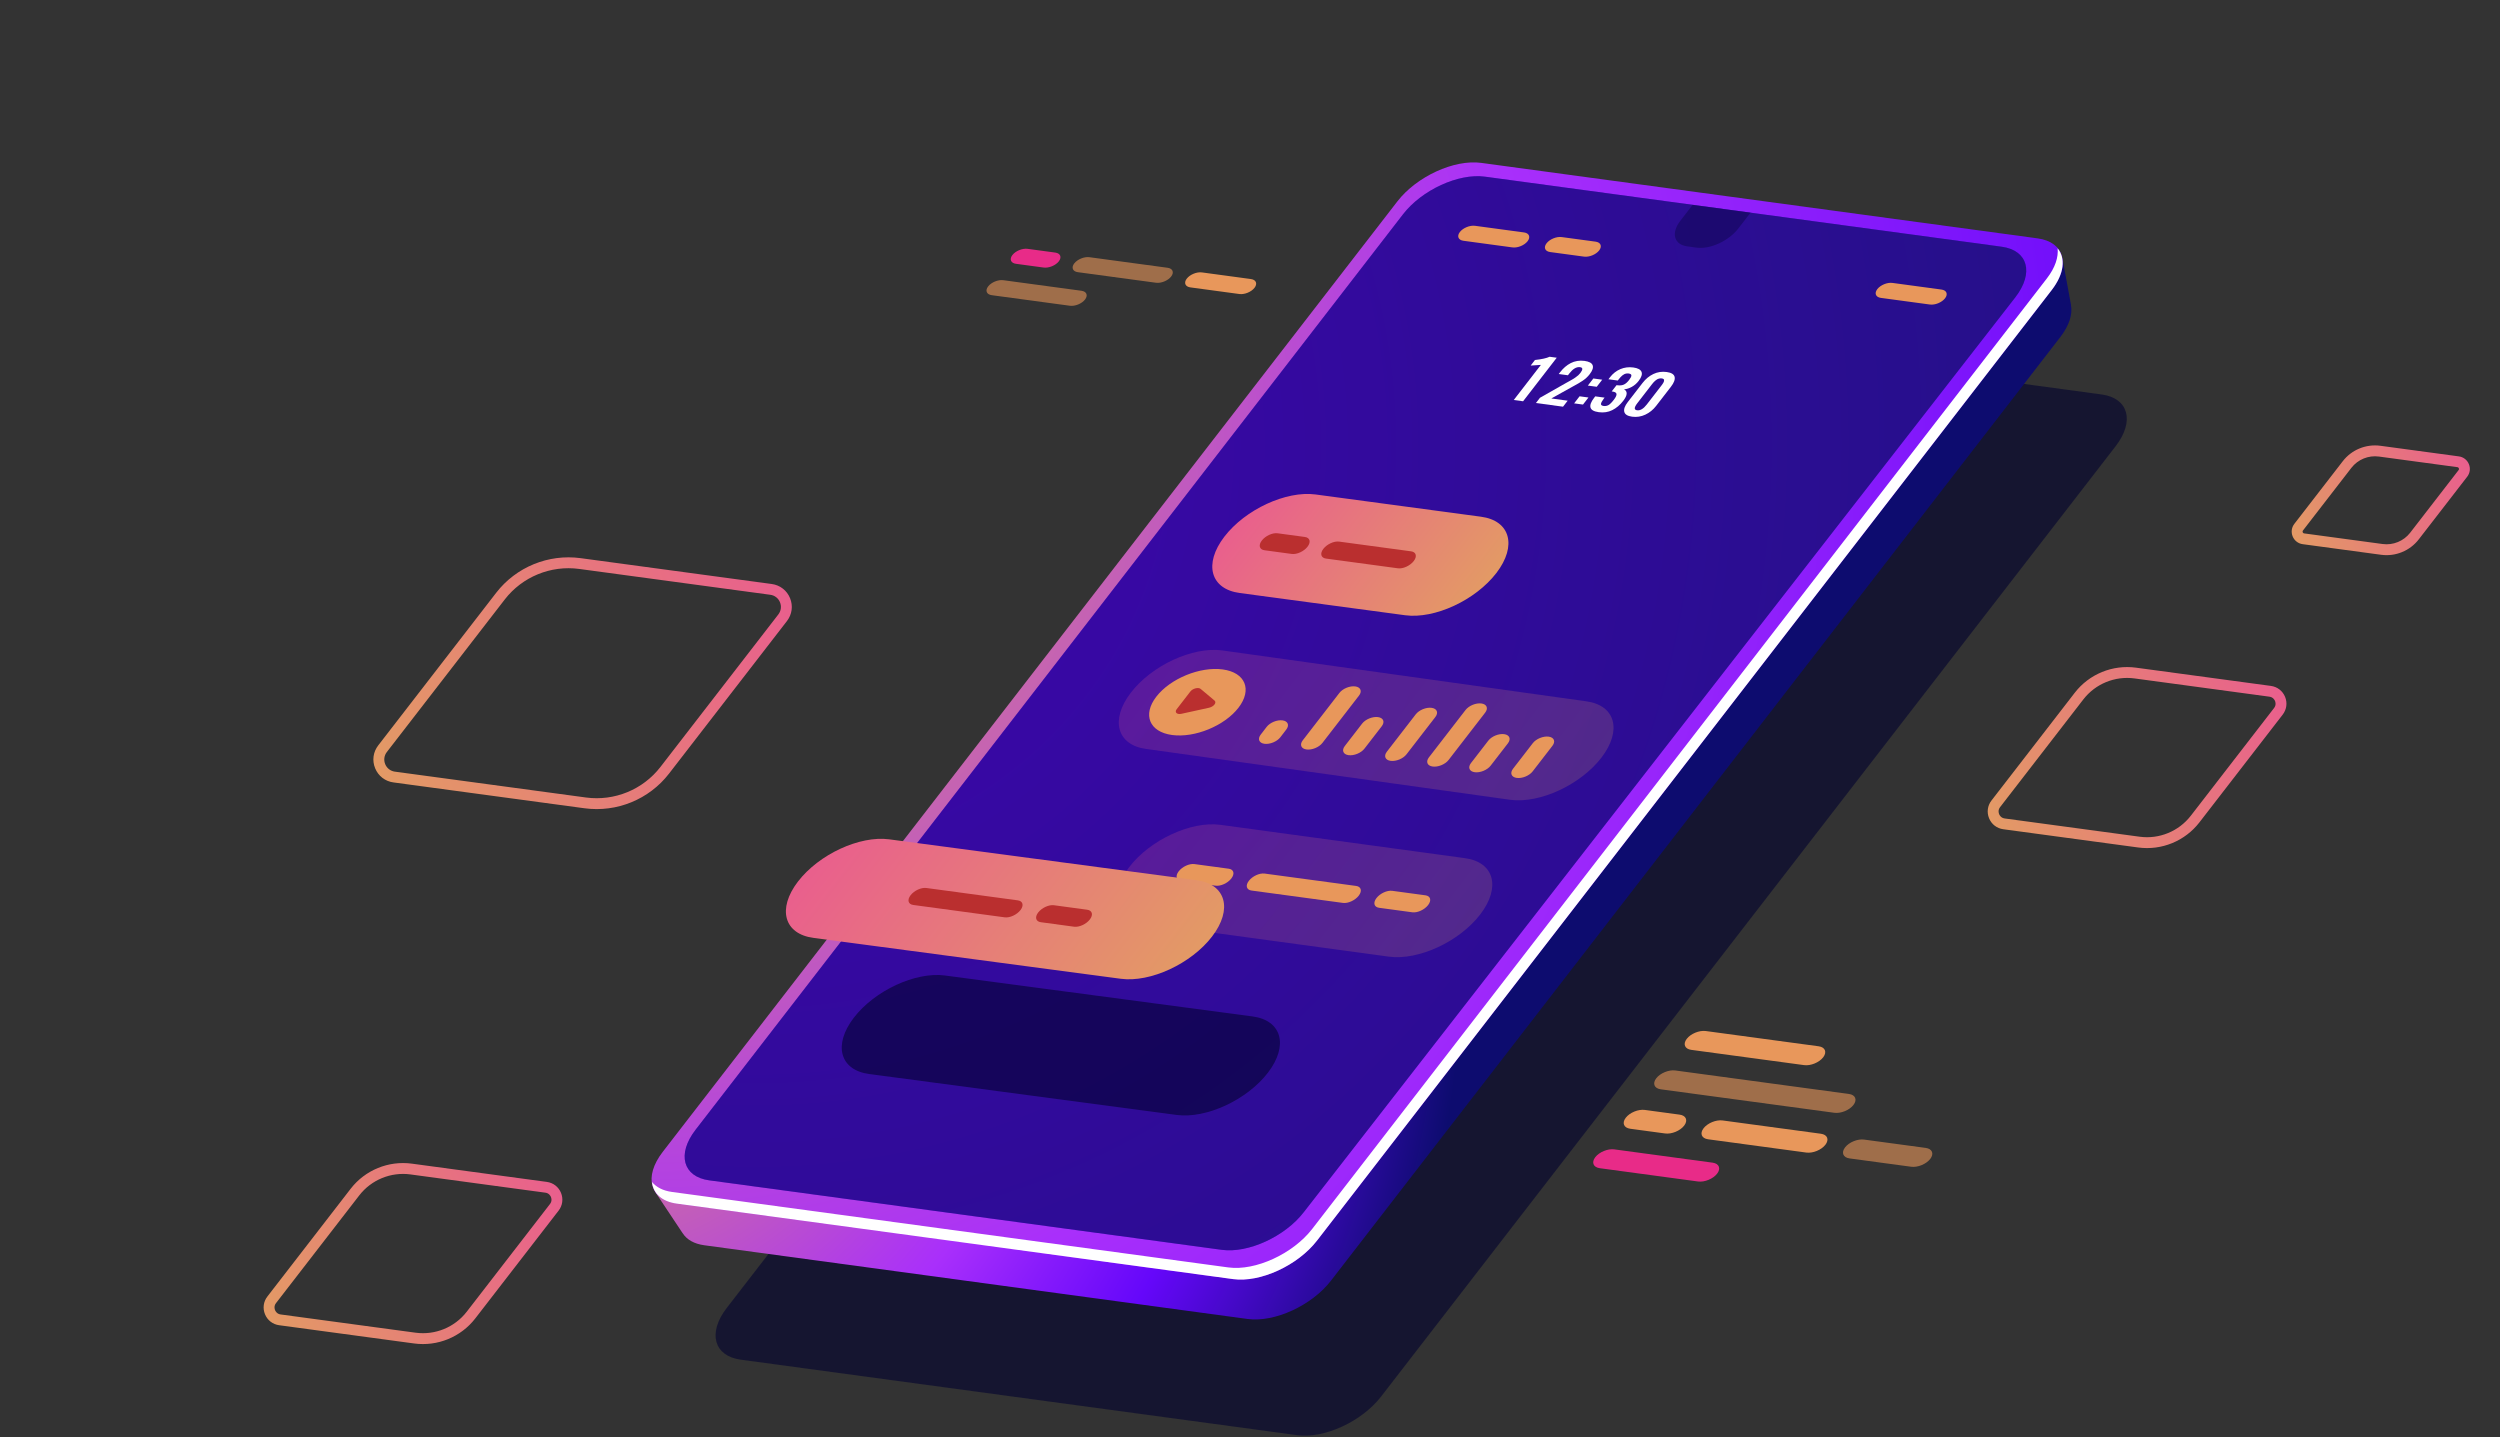<svg width="647" height="372" viewBox="0 0 647 372" fill="none" xmlns="http://www.w3.org/2000/svg">
<rect x="0" y="0" width="647" height="372" fill="#333333" stroke="none"/>
<path d="M621.644 142.883C619.961 143.574 618.099 143.831 616.241 143.578L595.941 140.833C594.761 140.673 593.791 139.922 593.34 138.823C592.89 137.724 593.054 136.507 593.781 135.567L606.31 119.36C608.601 116.393 612.334 114.866 616.049 115.367L636.349 118.112C637.526 118.271 638.498 119.023 638.949 120.122C639.399 121.22 639.235 122.437 638.509 123.377L625.979 139.585C624.834 141.069 623.328 142.193 621.644 142.883ZM611.712 118.664C610.479 119.17 609.376 119.995 608.537 121.081L596.007 137.29C595.863 137.476 595.907 137.663 595.945 137.756C595.984 137.851 596.085 138.014 596.319 138.046L616.619 140.791L616.62 140.791C619.338 141.159 622.074 140.038 623.753 137.866L636.283 121.658C636.427 121.471 636.384 121.285 636.345 121.191C636.306 121.096 636.205 120.934 635.972 120.902L615.672 118.156C614.31 117.971 612.946 118.158 611.712 118.664Z" fill="url(#paint0_linear_6247_4503)"/>
<path d="M562.156 218.201C559.422 219.322 556.398 219.739 553.382 219.331L518.443 214.606C516.781 214.381 515.408 213.32 514.772 211.769C514.136 210.218 514.369 208.498 515.394 207.171L536.954 179.276C540.677 174.459 546.738 171.973 552.773 172.789L587.71 177.514C589.372 177.739 590.745 178.8 591.381 180.351C592.017 181.902 591.785 183.623 590.759 184.949L569.199 212.844C567.337 215.253 564.891 217.079 562.156 218.201ZM553.757 216.545C558.798 217.224 563.858 215.15 566.973 211.124L588.533 183.23C589.114 182.477 588.898 181.713 588.777 181.419C588.657 181.125 588.275 180.431 587.332 180.301L552.395 175.576C547.352 174.896 542.291 176.972 539.177 180.996L517.618 208.891C517.036 209.644 517.253 210.408 517.373 210.702C517.494 210.996 517.875 211.69 518.819 211.82L553.757 216.545Z" fill="url(#paint1_linear_6247_4503)"/>
<path d="M115.965 346.561C113.229 347.683 110.206 348.1 107.188 347.692L72.25 342.968C70.588 342.743 69.215 341.682 68.579 340.131C67.943 338.58 68.175 336.859 69.201 335.533L90.76 307.639C94.483 302.821 100.545 300.336 106.58 301.151L141.518 305.876C143.18 306.101 144.553 307.162 145.189 308.713C145.825 310.264 145.593 311.985 144.567 313.311L123.007 341.204C121.146 343.614 118.699 345.439 115.965 346.561ZM98.871 304.884C96.586 305.821 94.542 307.346 92.986 309.358L71.427 337.252C70.845 338.006 71.062 338.769 71.183 339.063C71.303 339.357 71.685 340.052 72.628 340.181L107.566 344.904C112.608 345.586 117.673 343.508 120.782 339.484L142.342 311.591C142.924 310.838 142.707 310.074 142.586 309.78C142.466 309.487 142.084 308.79 141.141 308.663L106.203 303.938C103.683 303.597 101.157 303.947 98.871 304.884Z" fill="url(#paint2_linear_6247_4503)"/>
<path d="M163.409 207.619C159.63 209.169 155.452 209.746 151.283 209.182L101.822 202.492C99.679 202.203 97.907 200.835 97.087 198.834C96.265 196.831 96.565 194.614 97.889 192.902L128.411 153.413C133.554 146.757 141.929 143.323 150.266 144.45L199.728 151.138C201.873 151.428 203.642 152.796 204.463 154.799C205.284 156.801 204.984 159.017 203.662 160.729L173.14 200.218C170.567 203.548 167.186 206.07 163.409 207.619ZM151.661 206.395C159.004 207.385 166.382 204.362 170.914 198.499L201.436 159.01C202.137 158.102 202.296 156.927 201.861 155.867C201.426 154.807 200.488 154.081 199.352 153.928L149.889 147.24C142.547 146.248 135.169 149.273 130.638 155.135L100.116 194.624C99.415 195.531 99.257 196.707 99.691 197.767C100.126 198.827 101.064 199.553 102.2 199.705L151.661 206.395Z" fill="url(#paint3_linear_6247_4503)"/>
<path opacity="0.6" d="M335.707 371.427L191.719 351.89C184.722 350.943 183.091 344.948 188.077 338.497L378.206 92.512C383.191 86.061 392.906 81.599 399.903 82.546L543.891 102.082C550.887 103.028 552.518 109.025 547.532 115.476L357.404 361.461C352.418 367.91 342.705 372.372 335.707 371.427Z" fill="#020230"/>
<path d="M525.046 73.214L525.25 73.321L389.014 54.834C382.065 53.895 372.42 58.326 367.471 64.731L179.161 308.359L169.645 308.592L176.689 319.186L176.698 319.175C177.716 320.785 179.598 321.913 182.296 322.277L322.899 341.354C329.847 342.294 339.492 337.863 344.443 331.457L533.229 87.207C535.558 84.194 536.417 81.288 535.966 78.949L535.986 78.96L533.74 66.758L525.046 73.214Z" fill="url(#paint4_radial_6247_4503)"/>
<path d="M319.142 331.035L175.154 311.498C168.158 310.553 166.527 304.556 171.513 298.105L361.641 52.12C366.627 45.669 376.341 41.207 383.338 42.154L527.326 61.69C534.323 62.636 535.954 68.633 530.968 75.084L340.839 321.067C335.853 327.518 326.14 331.98 319.142 331.035Z" fill="url(#paint5_radial_6247_4503)"/>
<path d="M316.214 323.46L183.565 305.474C176.729 304.55 175.135 298.691 180.007 292.388L363.101 55.457C367.973 49.154 377.465 44.794 384.301 45.719L518.015 63.849C524.851 64.774 526.445 70.632 521.574 76.935L337.411 313.721C332.542 320.025 323.05 324.384 316.214 323.46Z" fill="url(#paint6_radial_6247_4503)"/>
<path opacity="0.4" d="M316.214 323.46L183.565 305.474C176.729 304.55 175.135 298.691 180.007 292.388L363.101 55.457C367.973 49.154 377.465 44.794 384.301 45.719L518.015 63.849C524.851 64.774 526.445 70.632 521.574 76.935L337.411 313.721C332.542 320.025 323.05 324.384 316.214 323.46Z" fill="#06033E"/>
<path opacity="0.4" d="M438.061 53.008L434.875 57.131C432.405 60.325 433.213 63.294 436.677 63.762L439.111 64.092C442.576 64.56 447.385 62.351 449.854 59.157L453.037 55.039L438.061 53.008Z" fill="#06033E"/>
<g opacity="0.2">
<path d="M296.263 238.972L359.5 247.591C367.123 248.593 377.684 243.697 383.088 236.653C388.492 229.609 386.693 223.086 379.07 222.082L315.831 213.462C308.209 212.459 297.648 217.356 292.244 224.4C286.842 231.445 288.639 237.968 296.263 238.972Z" fill="url(#paint7_linear_6247_4503)"/>
</g>
<path d="M314.594 229.216L305.731 228.018C304.415 227.84 304.109 226.711 305.046 225.499C305.984 224.285 307.811 223.446 309.128 223.624L317.99 224.822C319.306 224.999 319.614 226.128 318.676 227.341C317.737 228.554 315.91 229.394 314.594 229.216Z" fill="#E8975B"/>
<path d="M347.562 233.674L323.891 230.473C322.575 230.295 322.269 229.166 323.206 227.954C324.144 226.74 325.972 225.901 327.288 226.079L350.959 229.28C352.275 229.457 352.581 230.586 351.644 231.799C350.705 233.012 348.878 233.851 347.562 233.674Z" fill="#E8975B"/>
<path d="M365.516 236.102L356.915 234.938C355.599 234.761 355.292 233.632 356.23 232.419C357.169 231.206 358.995 230.365 360.312 230.544L368.912 231.708C370.228 231.885 370.535 233.014 369.597 234.227C368.659 235.44 366.832 236.279 365.516 236.102Z" fill="#E8975B"/>
<g opacity="0.2">
<path d="M296.679 193.835L390.879 206.994C398.501 207.997 409.062 203.1 414.466 196.056C419.871 189.012 418.073 182.489 410.448 181.486L316.249 168.326C308.626 167.324 298.066 172.22 292.661 179.264C287.257 186.308 289.057 192.832 296.679 193.835Z" fill="url(#paint8_linear_6247_4503)"/>
</g>
<path d="M331.916 186.432C330.513 186.243 328.676 186.996 327.81 188.116L326.27 190.123C325.404 191.243 325.84 192.304 327.242 192.494C328.645 192.683 330.484 191.929 331.349 190.81L332.888 188.803C333.754 187.683 333.319 186.621 331.916 186.432Z" fill="#E8975B"/>
<path d="M350.74 177.644C349.338 177.454 347.5 178.208 346.634 179.328L337.153 191.594C336.288 192.713 336.723 193.775 338.125 193.964C339.528 194.154 341.367 193.399 342.232 192.28L351.713 180.014C352.578 178.895 352.143 177.833 350.74 177.644Z" fill="#E8975B"/>
<path d="M400.798 190.643C399.396 190.454 397.558 191.208 396.692 192.327L391.57 198.953C390.705 200.073 391.14 201.134 392.543 201.324C393.945 201.513 395.784 200.759 396.649 199.64L401.769 193.014C402.636 191.894 402.201 190.833 400.798 190.643Z" fill="#E8975B"/>
<path d="M389.275 189.999C387.873 189.809 386.034 190.563 385.169 191.683L380.688 197.48C379.823 198.6 380.258 199.662 381.661 199.851C383.063 200.04 384.902 199.286 385.767 198.167L390.248 192.369C391.112 191.25 390.678 190.188 389.275 189.999Z" fill="#E8975B"/>
<path d="M383.39 182.059C381.987 181.869 380.149 182.623 379.284 183.743L369.803 196.009C368.937 197.129 369.372 198.19 370.775 198.379C372.178 198.569 374.017 197.815 374.881 196.696L384.362 184.429C385.228 183.31 384.793 182.25 383.39 182.059Z" fill="#E8975B"/>
<path d="M370.498 183.186C369.095 182.997 367.256 183.751 366.392 184.87L358.92 194.538C358.054 195.658 358.49 196.719 359.892 196.909C361.295 197.098 363.134 196.344 363.998 195.225L371.471 185.558C372.336 184.437 371.901 183.376 370.498 183.186Z" fill="#E8975B"/>
<path d="M356.624 185.584C355.221 185.395 353.382 186.149 352.518 187.268L348.037 193.066C347.171 194.186 347.607 195.247 349.009 195.436C350.412 195.626 352.25 194.872 353.115 193.752L357.596 187.955C358.462 186.835 358.028 185.773 356.624 185.584Z" fill="#E8975B"/>
<path d="M320.875 153.473L363.678 159.23C371.301 160.233 381.862 155.336 387.266 148.292C392.67 141.248 390.872 134.725 383.248 133.722L340.444 127.965C332.822 126.962 322.261 131.858 316.857 138.902C311.453 145.948 313.252 152.471 320.875 153.473Z" fill="url(#paint9_linear_6247_4503)"/>
<path d="M529.728 72.06L339.599 318.045C334.613 324.496 324.899 328.959 317.903 328.013L173.913 308.477C171.529 308.154 169.821 307.212 168.732 305.899C169.05 308.808 171.218 310.968 175.153 311.499L319.142 331.035C326.139 331.981 335.853 327.518 340.839 321.069L530.968 75.084C534.255 70.831 534.612 66.809 532.507 64.268C532.753 66.531 531.91 69.238 529.728 72.06Z" fill="white"/>
<path d="M210.526 242.723L290.096 253.312C297.718 254.314 308.279 249.418 313.683 242.374C319.088 235.33 317.288 228.807 309.665 227.803L230.096 217.215C222.473 216.212 211.912 221.108 206.508 228.152C201.104 235.198 202.904 241.721 210.526 242.723Z" fill="url(#paint10_linear_6247_4503)"/>
<g opacity="0.6">
<path d="M224.979 277.963L304.549 288.553C312.172 289.555 322.732 284.659 328.137 277.615C333.541 270.571 331.742 264.048 324.118 263.044L244.549 252.456C236.926 251.453 226.365 256.349 220.961 263.394C215.557 270.438 217.356 276.96 224.979 277.963Z" fill="#020230"/>
</g>
<path d="M260.016 237.406L236.345 234.205C235.029 234.028 234.721 232.899 235.66 231.686C236.598 230.472 238.425 229.633 239.741 229.811L263.412 233.012C264.728 233.189 265.036 234.318 264.097 235.531C263.159 236.744 261.332 237.583 260.016 237.406Z" fill="#BA2F2F"/>
<path d="M277.97 239.833L269.37 238.669C268.054 238.492 267.747 237.363 268.684 236.15C269.623 234.937 271.45 234.097 272.766 234.275L281.367 235.439C282.683 235.616 282.99 236.745 282.052 237.958C281.114 239.172 279.287 240.012 277.97 239.833Z" fill="#BA2F2F"/>
<path d="M334.309 143.361L327.245 142.406C325.929 142.228 325.622 141.099 326.559 139.887C327.498 138.673 329.325 137.834 330.641 138.012L337.705 138.967C339.021 139.145 339.329 140.273 338.391 141.486C337.453 142.701 335.625 143.54 334.309 143.361Z" fill="#BA2F2F"/>
<path d="M361.793 147.079L343.167 144.56C341.851 144.382 341.545 143.253 342.482 142.04C343.421 140.827 345.248 139.988 346.564 140.165L365.19 142.684C366.506 142.862 366.813 143.99 365.875 145.204C364.936 146.417 363.109 147.256 361.793 147.079Z" fill="#BA2F2F"/>
<path d="M320.511 183.171C316.889 187.857 309.194 191.013 303.325 190.219C297.456 189.425 295.633 184.983 299.256 180.296C302.877 175.61 310.572 172.455 316.441 173.248C322.312 174.042 324.134 178.485 320.511 183.171Z" fill="#E8975B"/>
<path d="M304.526 183.541L308.069 178.956C308.684 178.16 310.139 177.797 310.729 178.29L314.326 181.309C314.949 181.832 314.127 182.896 312.89 183.166L305.749 184.732C304.58 184.988 303.911 184.336 304.526 183.541Z" fill="#BA2F2F"/>
<path d="M262.935 68.274L270.1 69.242C271.44 69.422 273.197 68.702 274.024 67.632C274.851 66.561 274.435 65.547 273.095 65.367L265.931 64.398C264.59 64.218 262.833 64.937 262.006 66.008C261.18 67.077 261.597 68.092 262.935 68.274Z" fill="#E82B88"/>
<path opacity="0.6" d="M256.66 76.392L276.884 79.126C278.224 79.307 279.981 78.587 280.808 77.517C281.636 76.447 281.219 75.432 279.879 75.251L259.656 72.517C258.315 72.336 256.559 73.057 255.731 74.126C254.904 75.198 255.322 76.211 256.66 76.392Z" fill="#E8975B"/>
<path opacity="0.6" d="M303.095 71.564C303.923 70.495 303.506 69.479 302.166 69.299L281.942 66.564C280.602 66.384 278.845 67.103 278.018 68.174C277.191 69.243 277.607 70.259 278.947 70.439L299.171 73.174C300.511 73.354 302.269 72.633 303.095 71.564Z" fill="#E8975B"/>
<path d="M317.997 71.439L316.809 71.278L311.063 70.501C309.722 70.32 307.965 71.039 307.138 72.11C306.311 73.18 306.727 74.195 308.067 74.376L313.812 75.153L315.001 75.315L320.747 76.092C322.088 76.274 323.844 75.552 324.671 74.483C325.499 73.413 325.082 72.397 323.742 72.217L317.997 71.439Z" fill="#E8975B"/>
<path d="M437.699 271.704L466.907 275.653C468.592 275.882 470.802 274.976 471.841 273.63C472.88 272.284 472.357 271.008 470.673 270.781L441.465 266.831C439.78 266.604 437.57 267.509 436.531 268.855C435.489 270.2 436.014 271.475 437.699 271.704Z" fill="#E8975B"/>
<path opacity="0.6" d="M428.639 279.063C427.6 280.409 428.123 281.684 429.808 281.912L474.737 287.988C476.422 288.215 478.632 287.31 479.671 285.964C480.711 284.62 480.187 283.343 478.503 283.116L433.574 277.039C431.889 276.812 429.679 277.718 428.639 279.063Z" fill="#E8975B"/>
<path d="M421.916 292.123L430.924 293.341C432.61 293.569 434.818 292.662 435.858 291.317C436.899 289.971 436.376 288.697 434.69 288.469L425.681 287.25C423.996 287.021 421.787 287.928 420.747 289.274C419.707 290.618 420.23 291.894 421.916 292.123Z" fill="#E8975B"/>
<path d="M414.026 302.331L439.456 305.77C441.14 305.997 443.351 305.092 444.39 303.746C445.429 302.4 444.906 301.125 443.222 300.898L417.792 297.459C416.107 297.232 413.897 298.136 412.857 299.482C411.816 300.828 412.34 302.105 414.026 302.331Z" fill="#E82B88"/>
<path d="M472.415 296.261C473.456 294.914 472.931 293.639 471.247 293.412L445.817 289.973C444.132 289.746 441.922 290.651 440.883 291.997C439.843 293.341 440.367 294.618 442.051 294.846L467.481 298.284C469.166 298.511 471.375 297.605 472.415 296.261Z" fill="#E8975B"/>
<path opacity="0.6" d="M491.154 296.104L489.66 295.902L482.435 294.926C480.75 294.697 478.54 295.603 477.501 296.949C476.461 298.294 476.985 299.571 478.669 299.798L485.894 300.774L487.389 300.977L494.613 301.953C496.3 302.181 498.508 301.274 499.547 299.929C500.588 298.583 500.066 297.309 498.379 297.081L491.154 296.104Z" fill="#E8975B"/>
<path d="M496.705 74.158L495.517 73.997L489.771 73.22C488.43 73.039 486.673 73.758 485.846 74.829C485.019 75.899 485.435 76.914 486.775 77.095L492.521 77.872L493.71 78.033L499.456 78.81C500.796 78.991 502.553 78.271 503.38 77.201C504.208 76.131 503.792 75.116 502.451 74.935L496.705 74.158Z" fill="#E8975B"/>
<path d="M388.67 59.377L387.481 59.215L381.735 58.438C380.395 58.258 378.638 58.978 377.811 60.048C376.983 61.117 377.4 62.133 378.74 62.313L384.486 63.09L385.675 63.252L391.421 64.029C392.761 64.209 394.518 63.489 395.345 62.419C396.173 61.35 395.756 60.334 394.416 60.154L388.67 59.377Z" fill="#E8975B"/>
<path d="M411.106 62.292L409.917 62.131L404.171 61.354C402.831 61.173 401.074 61.892 400.247 62.963C399.419 64.033 399.836 65.048 401.176 65.229L406.922 66.006L408.11 66.167L409.944 66.415C411.285 66.597 413.041 65.876 413.868 64.806C414.696 63.736 414.279 62.721 412.939 62.54L411.106 62.292Z" fill="#E8975B"/>
<path d="M391.756 103.524L398.781 94.434L396.135 94.609L397.247 93.167C398.994 92.976 400.259 92.698 401.038 92.328L402.886 92.578L394.174 103.851L391.756 103.524Z" fill="white"/>
<path d="M397.496 104.3L398.547 102.941L405.326 99.097C405.43 99.037 405.697 98.888 406.135 98.648C406.571 98.409 406.867 98.242 407.021 98.144C407.179 98.048 407.409 97.898 407.712 97.697C408.013 97.495 408.265 97.301 408.463 97.115C408.659 96.93 408.843 96.727 409.011 96.511C409.353 96.067 409.516 95.716 409.499 95.457C409.481 95.199 409.26 95.051 408.839 95.015C407.951 94.931 407.054 95.476 406.146 96.648L405.783 97.118L403.399 96.795L403.774 96.313C404.172 95.795 404.596 95.343 405.047 94.956C405.496 94.569 405.982 94.24 406.504 93.971C407.026 93.701 407.589 93.516 408.195 93.418C408.803 93.319 409.429 93.314 410.075 93.402C411.267 93.563 411.971 93.944 412.181 94.541C412.397 95.137 412.137 95.907 411.408 96.85C411.159 97.172 410.89 97.471 410.591 97.747C410.299 98.023 409.963 98.285 409.589 98.534C409.216 98.783 408.884 98.993 408.599 99.16C408.311 99.326 407.93 99.539 407.455 99.801C407.401 99.828 407.363 99.85 407.332 99.867C407.303 99.884 407.27 99.903 407.228 99.925C407.188 99.946 407.149 99.967 407.113 99.989L401.481 103.125L405.715 103.697L404.512 105.252L397.496 104.3Z" fill="white"/>
<path d="M407.381 104.39L408.794 102.561L411.091 102.872L409.68 104.7L407.381 104.39ZM410.937 99.788L412.357 97.951L414.656 98.263L413.237 100.1L410.937 99.788Z" fill="white"/>
<path d="M413.767 106.674C412.508 106.502 411.793 106.098 411.621 105.459C411.449 104.821 411.757 103.995 412.541 102.979L412.852 102.577L415.267 102.905L415.025 103.219C414.596 103.791 414.368 104.225 414.336 104.522C414.304 104.818 414.535 104.999 415.029 105.068C415.242 105.095 415.453 105.092 415.655 105.053C415.858 105.014 416.04 104.956 416.201 104.875C416.364 104.794 416.533 104.677 416.703 104.522C416.877 104.367 417.036 104.211 417.179 104.049C417.32 103.887 417.481 103.69 417.665 103.454C418.128 102.856 418.359 102.385 418.356 102.039C418.353 101.694 418.057 101.465 417.474 101.355C417.45 101.352 417.39 101.344 417.289 101.326C417.188 101.31 417.128 101.301 417.11 101.3L418.36 99.681C418.543 99.707 418.652 99.718 418.691 99.717C419.327 99.788 419.863 99.717 420.303 99.504C420.743 99.29 421.183 98.901 421.62 98.333C422.005 97.835 422.201 97.448 422.203 97.172C422.206 96.897 421.965 96.728 421.485 96.661C421.28 96.635 421.08 96.638 420.888 96.671C420.697 96.705 420.518 96.761 420.359 96.839C420.197 96.918 420.036 97.025 419.87 97.16C419.706 97.296 419.557 97.437 419.42 97.582C419.285 97.73 419.138 97.902 418.978 98.101L418.683 98.482L416.266 98.154L416.67 97.629C417.414 96.669 418.309 95.969 419.356 95.526C420.401 95.085 421.512 94.943 422.688 95.101C423.875 95.261 424.586 95.645 424.827 96.246C425.065 96.85 424.815 97.63 424.076 98.585C423.582 99.226 422.999 99.735 422.324 100.113C421.647 100.493 420.97 100.709 420.296 100.763C420.775 101.013 421.004 101.388 420.979 101.886C420.956 102.387 420.658 103.006 420.087 103.745C419.258 104.819 418.313 105.618 417.256 106.141C416.203 106.67 415.037 106.846 413.767 106.674Z" fill="white"/>
<path d="M425.814 107.311C424.719 107.824 423.582 107.999 422.392 107.84C421.209 107.679 420.53 107.258 420.364 106.574C420.193 105.891 420.498 105.052 421.268 104.054L425.101 99.098C425.894 98.069 426.826 97.301 427.894 96.791C428.961 96.281 430.107 96.111 431.333 96.276C432.547 96.44 433.233 96.862 433.392 97.539C433.547 98.216 433.231 99.067 432.44 100.091L428.607 105.048C427.839 106.041 426.907 106.798 425.814 107.311ZM423.677 106.18C424.496 106.29 425.33 105.793 426.185 104.687L429.968 99.791C430.08 99.646 430.176 99.515 430.26 99.392C430.341 99.271 430.421 99.14 430.501 99.001C430.581 98.86 430.629 98.734 430.65 98.626C430.67 98.515 430.669 98.411 430.653 98.311C430.639 98.213 430.575 98.129 430.473 98.067C430.368 98.002 430.227 97.957 430.05 97.933C429.839 97.905 429.632 97.916 429.423 97.965C429.209 98.014 429.023 98.085 428.856 98.177C428.692 98.269 428.522 98.393 428.348 98.547C428.178 98.702 428.029 98.848 427.909 98.982C427.79 99.119 427.658 99.278 427.516 99.459L423.734 104.354C422.878 105.462 422.861 106.07 423.677 106.18Z" fill="white"/>
<defs>
<linearGradient id="paint0_linear_6247_4503" x1="593.341" y1="138.826" x2="638.949" y2="120.122" gradientUnits="userSpaceOnUse">
<stop stop-color="#E39A65"/>
<stop offset="1" stop-color="#E95F8D"/>
</linearGradient>
<linearGradient id="paint1_linear_6247_4503" x1="514.771" y1="211.769" x2="591.381" y2="180.351" gradientUnits="userSpaceOnUse">
<stop stop-color="#E39A65"/>
<stop offset="1" stop-color="#E95F8D"/>
</linearGradient>
<linearGradient id="paint2_linear_6247_4503" x1="68.579" y1="340.13" x2="145.19" y2="308.712" gradientUnits="userSpaceOnUse">
<stop stop-color="#E39A65"/>
<stop offset="1" stop-color="#E95F8D"/>
</linearGradient>
<linearGradient id="paint3_linear_6247_4503" x1="97.088" y1="198.834" x2="204.463" y2="154.799" gradientUnits="userSpaceOnUse">
<stop stop-color="#E39A65"/>
<stop offset="1" stop-color="#E95F8D"/>
</linearGradient>
<radialGradient id="paint4_radial_6247_4503" cx="0" cy="0" r="1" gradientUnits="userSpaceOnUse" gradientTransform="translate(150.997 251.496) rotate(-22.299) scale(420.642 420.642)">
<stop stop-color="#E39A65"/>
<stop offset="0.283" stop-color="#A92FFB"/>
<stop offset="0.335" stop-color="#891CFB"/>
<stop offset="0.398" stop-color="#6507FA"/>
<stop offset="0.54" stop-color="#0D0C6F"/>
</radialGradient>
<radialGradient id="paint5_radial_6247_4503" cx="0" cy="0" r="1" gradientUnits="userSpaceOnUse" gradientTransform="translate(170.487 111.387) rotate(-22.299) scale(555.268 555.268)">
<stop stop-color="#E39A65"/>
<stop offset="0.415" stop-color="#A92FFB"/>
<stop offset="0.555" stop-color="#891CFB"/>
<stop offset="0.726" stop-color="#6507FA"/>
<stop offset="0.737" stop-color="#6308F8"/>
<stop offset="1" stop-color="#3919BB"/>
</radialGradient>
<radialGradient id="paint6_radial_6247_4503" cx="0" cy="0" r="1" gradientUnits="userSpaceOnUse" gradientTransform="translate(195.976 116.65) rotate(-22.299) scale(348.812 348.812)">
<stop stop-color="#6507FA"/>
<stop offset="1" stop-color="#3919BB"/>
</radialGradient>
<linearGradient id="paint7_linear_6247_4503" x1="369.218" y1="254.732" x2="306.116" y2="206.32" gradientUnits="userSpaceOnUse">
<stop stop-color="#E39A65"/>
<stop offset="1" stop-color="#E95F8D"/>
</linearGradient>
<linearGradient id="paint8_linear_6247_4503" x1="395.956" y1="220.183" x2="311.172" y2="155.137" gradientUnits="userSpaceOnUse">
<stop stop-color="#E39A65"/>
<stop offset="1" stop-color="#E95F8D"/>
</linearGradient>
<linearGradient id="paint9_linear_6247_4503" x1="376.489" y1="162.339" x2="327.633" y2="124.857" gradientUnits="userSpaceOnUse">
<stop stop-color="#E39A65"/>
<stop offset="1" stop-color="#E95F8D"/>
</linearGradient>
<linearGradient id="paint10_linear_6247_4503" x1="297.263" y1="263.779" x2="222.929" y2="206.75" gradientUnits="userSpaceOnUse">
<stop stop-color="#E39A65"/>
<stop offset="1" stop-color="#E95F8D"/>
</linearGradient>
</defs>
</svg>

